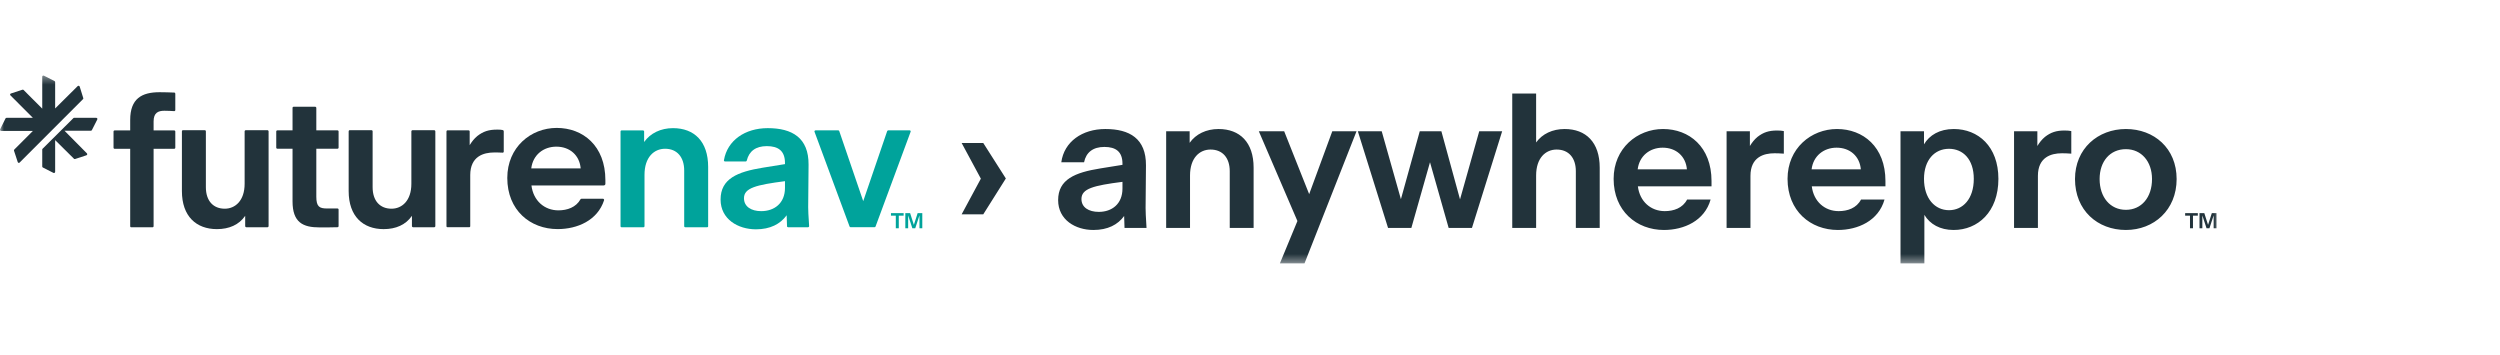 <svg width="310" height="44" viewBox="0 0 310 44" fill="none" xmlns="http://www.w3.org/2000/svg">
<mask id="mask0_27774_6121" style="mask-type:luminance" maskUnits="userSpaceOnUse" x="0" y="9" width="276" height="24">
<path d="M275.362 9.368H0V32.631H275.362V9.368Z" fill="white"/>
</mask>
<g mask="url(#mask0_27774_6121)">
<path d="M124.725 22.131L121.927 26.574H119.245L121.626 22.154L119.245 17.734H121.927L124.725 22.131ZM139.441 28.263L139.394 26.782C138.608 27.869 137.359 28.517 135.579 28.517C133.36 28.517 131.209 27.268 131.209 24.815C131.209 22.246 133.29 21.39 136.458 20.881L139.186 20.441V20.302C139.186 18.798 138.354 18.22 136.944 18.22C135.533 18.22 134.677 18.891 134.424 20.117H131.602C131.949 17.572 134.192 15.998 137.059 15.998C140.065 15.998 142.123 17.178 142.1 20.511L142.053 25.787C142.053 26.18 142.076 26.805 142.169 28.263H139.441ZM134.099 24.676C134.099 25.717 135.001 26.273 136.25 26.273C137.868 26.273 139.186 25.301 139.186 23.38V22.547C135.603 23.01 134.099 23.38 134.099 24.676ZM147.563 21.76V28.263H144.604V16.276H147.517V17.711C148.28 16.623 149.575 15.998 151.101 15.998C153.737 15.998 155.448 17.641 155.448 20.788V28.263H152.488V21.228C152.488 19.585 151.609 18.544 150.107 18.544C148.742 18.544 147.563 19.585 147.563 21.76ZM168.21 16.276L161.759 32.66H158.706L160.88 27.407L156.094 16.276H159.238L162.337 24.074L165.204 16.276H168.21ZM179.633 28.263L177.32 20.117L175.008 28.263H172.118L168.372 16.276H171.332L173.713 24.699L176.049 16.276H178.731L181.043 24.722L183.424 16.276H186.268L182.522 28.263H179.633ZM190.479 21.76V28.263H187.519V11.602H190.479V16.901C190.479 17.178 190.479 17.41 190.479 17.664C191.242 16.6 192.513 15.998 194.017 15.998C196.653 15.998 198.364 17.641 198.364 20.788V28.263H195.404V21.228C195.404 19.585 194.526 18.544 193.022 18.544C191.658 18.544 190.479 19.585 190.479 21.76ZM212.114 24.745C211.374 27.384 208.808 28.517 206.333 28.517C202.934 28.517 200.09 26.157 200.09 22.177C200.09 18.382 203.027 15.998 206.218 15.998C209.455 15.998 212.229 18.197 212.229 22.455V23.102H203.096C203.327 25 204.715 26.18 206.426 26.18C207.536 26.18 208.646 25.81 209.2 24.745H212.114ZM206.171 18.312C204.6 18.312 203.281 19.307 203.073 20.997H209.177C209.038 19.377 207.836 18.312 206.171 18.312ZM217.057 21.807V28.263H214.097V16.276H216.987V18.104C217.242 17.688 217.542 17.294 217.936 16.97C218.652 16.415 219.323 16.183 220.363 16.183C220.687 16.183 220.988 16.206 221.195 16.253V19.053C220.618 19.007 220.34 19.007 220.016 19.007C218.722 19.007 217.057 19.469 217.057 21.807ZM233.679 24.745C232.939 27.384 230.373 28.517 227.899 28.517C224.5 28.517 221.656 26.157 221.656 22.177C221.656 18.382 224.592 15.998 227.783 15.998C231.02 15.998 233.795 18.197 233.795 22.455V23.102H224.662C224.892 25 226.28 26.18 227.991 26.18C229.101 26.18 230.211 25.81 230.766 24.745H233.679ZM227.737 18.312C226.165 18.312 224.847 19.307 224.638 20.997H230.743C230.604 19.377 229.402 18.312 227.737 18.312ZM242.253 28.517C240.565 28.517 239.316 27.8 238.622 26.643V32.66H235.663V16.276H238.576V17.896C239.247 16.762 240.495 15.998 242.276 15.998C245.282 15.998 247.802 18.15 247.802 22.177C247.802 26.296 245.235 28.517 242.253 28.517ZM241.674 26.064C243.409 26.064 244.75 24.653 244.75 22.177C244.75 19.747 243.409 18.451 241.674 18.451C239.871 18.451 238.576 19.863 238.576 22.177C238.576 24.63 239.94 26.064 241.674 26.064ZM252.701 21.807V28.263H249.742V16.276H252.632V18.104C252.886 17.688 253.187 17.294 253.58 16.97C254.297 16.415 254.968 16.183 256.008 16.183C256.332 16.183 256.632 16.206 256.841 16.253V19.053C256.262 19.007 255.985 19.007 255.661 19.007C254.367 19.007 252.701 19.469 252.701 21.807ZM263.613 28.517C260.098 28.517 257.3 26.088 257.3 22.2C257.3 18.428 260.144 15.998 263.613 15.998C267.104 15.998 269.902 18.382 269.902 22.2C269.902 26.041 267.081 28.517 263.613 28.517ZM263.613 26.018C265.531 26.018 266.85 24.491 266.85 22.2C266.85 20.025 265.531 18.497 263.613 18.497C261.647 18.497 260.352 20.002 260.352 22.2C260.352 24.468 261.67 26.018 263.613 26.018Z" fill="#22333B"/>
<path d="M271.559 28.307V26.739H270.958V26.428H272.53V26.739H271.929V28.307H271.559ZM273.611 28.307L273.091 26.715V28.307H272.739V26.428H273.335L273.799 27.885L274.266 26.428H274.845V28.307H274.494V26.699L273.97 28.307H273.611Z" fill="#22333B"/>
<path d="M108.571 28.08C108.548 28.15 108.502 28.173 108.432 28.173H105.484C105.415 28.173 105.368 28.15 105.345 28.08L101.004 16.349C100.958 16.256 101.028 16.163 101.144 16.163H103.952C103.998 16.163 104.045 16.209 104.068 16.256L107.04 24.944L110.011 16.256C110.034 16.209 110.081 16.163 110.15 16.163H112.797C112.89 16.163 112.959 16.256 112.913 16.349L108.571 28.08Z" fill="#00A39B"/>
<path d="M97.592 28.064L97.546 26.693C96.756 27.785 95.503 28.435 93.739 28.435C91.51 28.435 89.352 27.181 89.352 24.741C89.352 22.163 91.44 21.303 94.598 20.792L97.337 20.351V20.211C97.337 18.701 96.501 18.12 95.085 18.12C93.716 18.12 92.88 18.748 92.602 19.909C92.579 19.979 92.532 20.025 92.462 20.025H89.909C89.816 20.025 89.746 19.932 89.769 19.863C90.187 17.4 92.392 15.89 95.202 15.89C98.219 15.89 100.285 17.075 100.262 20.42L100.215 25.694C100.215 26.089 100.239 26.67 100.332 28.04C100.332 28.11 100.262 28.18 100.192 28.18C99.705 28.18 98.196 28.18 97.732 28.18C97.662 28.18 97.592 28.133 97.592 28.064ZM94.389 26.182C96.014 26.182 97.337 25.206 97.337 23.301V22.465C93.762 22.929 92.253 23.301 92.253 24.579C92.253 25.624 93.159 26.182 94.389 26.182Z" fill="#00A39B"/>
<path d="M79.779 28.18H77.087C76.994 28.18 76.947 28.133 76.947 28.04V16.308C76.947 16.239 76.994 16.169 77.087 16.169H79.733C79.802 16.169 79.872 16.239 79.872 16.308V17.609C80.638 16.517 81.938 15.89 83.447 15.89C86.093 15.89 87.811 17.54 87.811 20.699V28.04C87.811 28.133 87.765 28.18 87.672 28.18H84.979C84.909 28.18 84.84 28.133 84.84 28.04V21.14C84.84 19.491 83.958 18.446 82.472 18.446C81.103 18.446 79.919 19.491 79.919 21.675V28.04C79.919 28.133 79.849 28.18 79.779 28.18Z" fill="#00A39B"/>
<path d="M69.149 28.407C65.736 28.407 62.904 26.061 62.904 22.065C62.904 18.255 65.829 15.862 69.033 15.862C72.282 15.862 75.068 18.069 75.068 22.343V22.808C75.068 22.901 74.975 22.994 74.859 22.994H65.899C66.131 24.899 67.524 26.084 69.242 26.084C70.333 26.084 71.424 25.712 71.981 24.713C72.004 24.667 72.05 24.643 72.12 24.643H74.766C74.859 24.643 74.929 24.736 74.906 24.829C74.093 27.338 71.586 28.407 69.149 28.407ZM68.986 18.185C67.408 18.185 66.085 19.184 65.876 20.88H72.004C71.865 19.254 70.658 18.185 68.986 18.185Z" fill="#22333B"/>
<path d="M58.171 28.175H55.478C55.408 28.175 55.362 28.129 55.362 28.059V16.304C55.362 16.234 55.408 16.165 55.478 16.165H58.101C58.194 16.165 58.24 16.234 58.24 16.304V18C58.496 17.582 58.797 17.187 59.192 16.862C59.912 16.304 60.585 16.072 61.629 16.072C61.908 16.072 62.117 16.072 62.303 16.118C62.349 16.118 62.465 16.165 62.465 16.281V18.79C62.465 18.883 62.395 18.953 62.303 18.929C61.838 18.906 61.583 18.906 61.281 18.906C59.981 18.906 58.31 19.371 58.31 21.717V28.036C58.31 28.129 58.264 28.175 58.171 28.175Z" fill="#22333B"/>
<path d="M51.08 26.762C50.314 27.877 49.084 28.411 47.575 28.411C45.021 28.411 43.234 26.832 43.234 23.695V16.284C43.234 16.215 43.28 16.145 43.35 16.145H46.066C46.159 16.145 46.205 16.215 46.205 16.284V23.207C46.205 24.927 47.134 25.879 48.55 25.879C49.827 25.879 51.01 24.903 51.01 22.789V16.284C51.01 16.215 51.08 16.145 51.15 16.145H53.842C53.912 16.145 53.982 16.215 53.982 16.284V28.04C53.982 28.109 53.912 28.179 53.842 28.179H51.219C51.15 28.179 51.08 28.109 51.08 28.04V26.762Z" fill="#22333B"/>
<path d="M36.275 24.969V24.946V18.441H34.395C34.302 18.441 34.255 18.372 34.255 18.302V16.304C34.255 16.234 34.302 16.165 34.395 16.165H36.275V13.377C36.275 13.307 36.321 13.237 36.414 13.237H39.084C39.153 13.237 39.223 13.307 39.223 13.377V16.165H41.846C41.939 16.165 41.985 16.234 41.985 16.304V18.302C41.985 18.372 41.939 18.441 41.846 18.441H39.223V24.389C39.223 25.643 39.618 25.852 40.569 25.852H41.846C41.939 25.852 41.985 25.922 41.985 25.991V28.036C41.985 28.106 41.939 28.175 41.869 28.175C41.08 28.198 40.569 28.198 39.618 28.198C37.575 28.198 36.275 27.595 36.275 24.969Z" fill="#22333B"/>
<path d="M30.403 26.762C29.637 27.877 28.407 28.411 26.898 28.411C24.345 28.411 22.557 26.832 22.557 23.695V16.284C22.557 16.215 22.604 16.145 22.673 16.145H25.389C25.482 16.145 25.528 16.215 25.528 16.284V23.207C25.528 24.927 26.457 25.879 27.873 25.879C29.15 25.879 30.334 24.903 30.334 22.789V16.284C30.334 16.215 30.403 16.145 30.473 16.145H33.166C33.235 16.145 33.305 16.215 33.305 16.284V28.04C33.305 28.109 33.235 28.179 33.166 28.179H30.543C30.473 28.179 30.403 28.109 30.403 28.04V26.762Z" fill="#22333B"/>
<path d="M21.599 18.45H19.046V28.044C19.046 28.137 18.976 28.184 18.907 28.184H16.283C16.191 28.184 16.144 28.137 16.144 28.044V18.45H14.217C14.124 18.45 14.078 18.38 14.078 18.31V16.312C14.078 16.243 14.124 16.173 14.217 16.173H16.144V14.872C16.144 12.223 17.583 11.434 19.789 11.434C20.485 11.434 20.996 11.457 21.622 11.48C21.692 11.48 21.738 11.55 21.738 11.619V13.641C21.738 13.71 21.692 13.78 21.599 13.78C21.205 13.757 20.787 13.733 20.392 13.733C19.626 13.733 19.046 13.966 19.046 15.058V16.173H21.599C21.692 16.173 21.738 16.243 21.738 16.312V18.31C21.738 18.38 21.692 18.45 21.599 18.45Z" fill="#22333B"/>
<path d="M10.298 12.287L2.429 20.162C2.359 20.232 2.243 20.209 2.197 20.093L1.732 18.675C1.732 18.629 1.732 18.582 1.779 18.536L4.077 16.236H0.154C0.038 16.236 -0.032 16.12 0.015 16.027L0.688 14.68C0.711 14.633 0.757 14.61 0.827 14.61H4.077L1.291 11.822C1.222 11.752 1.245 11.613 1.361 11.59L2.777 11.125C2.823 11.102 2.893 11.125 2.916 11.148L5.238 13.472V9.522C5.238 9.406 5.33 9.336 5.446 9.383L6.77 10.056C6.816 10.08 6.839 10.149 6.839 10.196V13.448L9.625 10.684C9.718 10.591 9.834 10.637 9.88 10.73L10.321 12.147C10.345 12.194 10.345 12.24 10.298 12.287ZM11.923 14.61C12.039 14.61 12.109 14.703 12.062 14.819L11.389 16.143C11.366 16.19 11.296 16.213 11.25 16.213H8L10.762 19.001C10.855 19.094 10.832 19.21 10.716 19.256L9.3 19.721C9.253 19.721 9.184 19.721 9.161 19.674L6.839 17.374V21.301C6.839 21.417 6.723 21.486 6.63 21.44L5.307 20.766C5.261 20.743 5.238 20.697 5.238 20.627V18.582C5.238 18.536 5.238 18.49 5.261 18.466L9.091 14.656C9.114 14.61 9.161 14.61 9.184 14.61H11.923Z" fill="#22333B"/>
<path d="M111.08 28.307V26.739H110.479V26.428H112.051V26.739H111.45V28.307H111.08ZM113.132 28.307L112.611 26.715V28.307H112.26V26.428H112.855L113.319 27.885L113.786 26.428H114.365V28.307H114.014V26.699L113.491 28.307H113.132Z" fill="#00A39B"/>
</g>
</svg>
